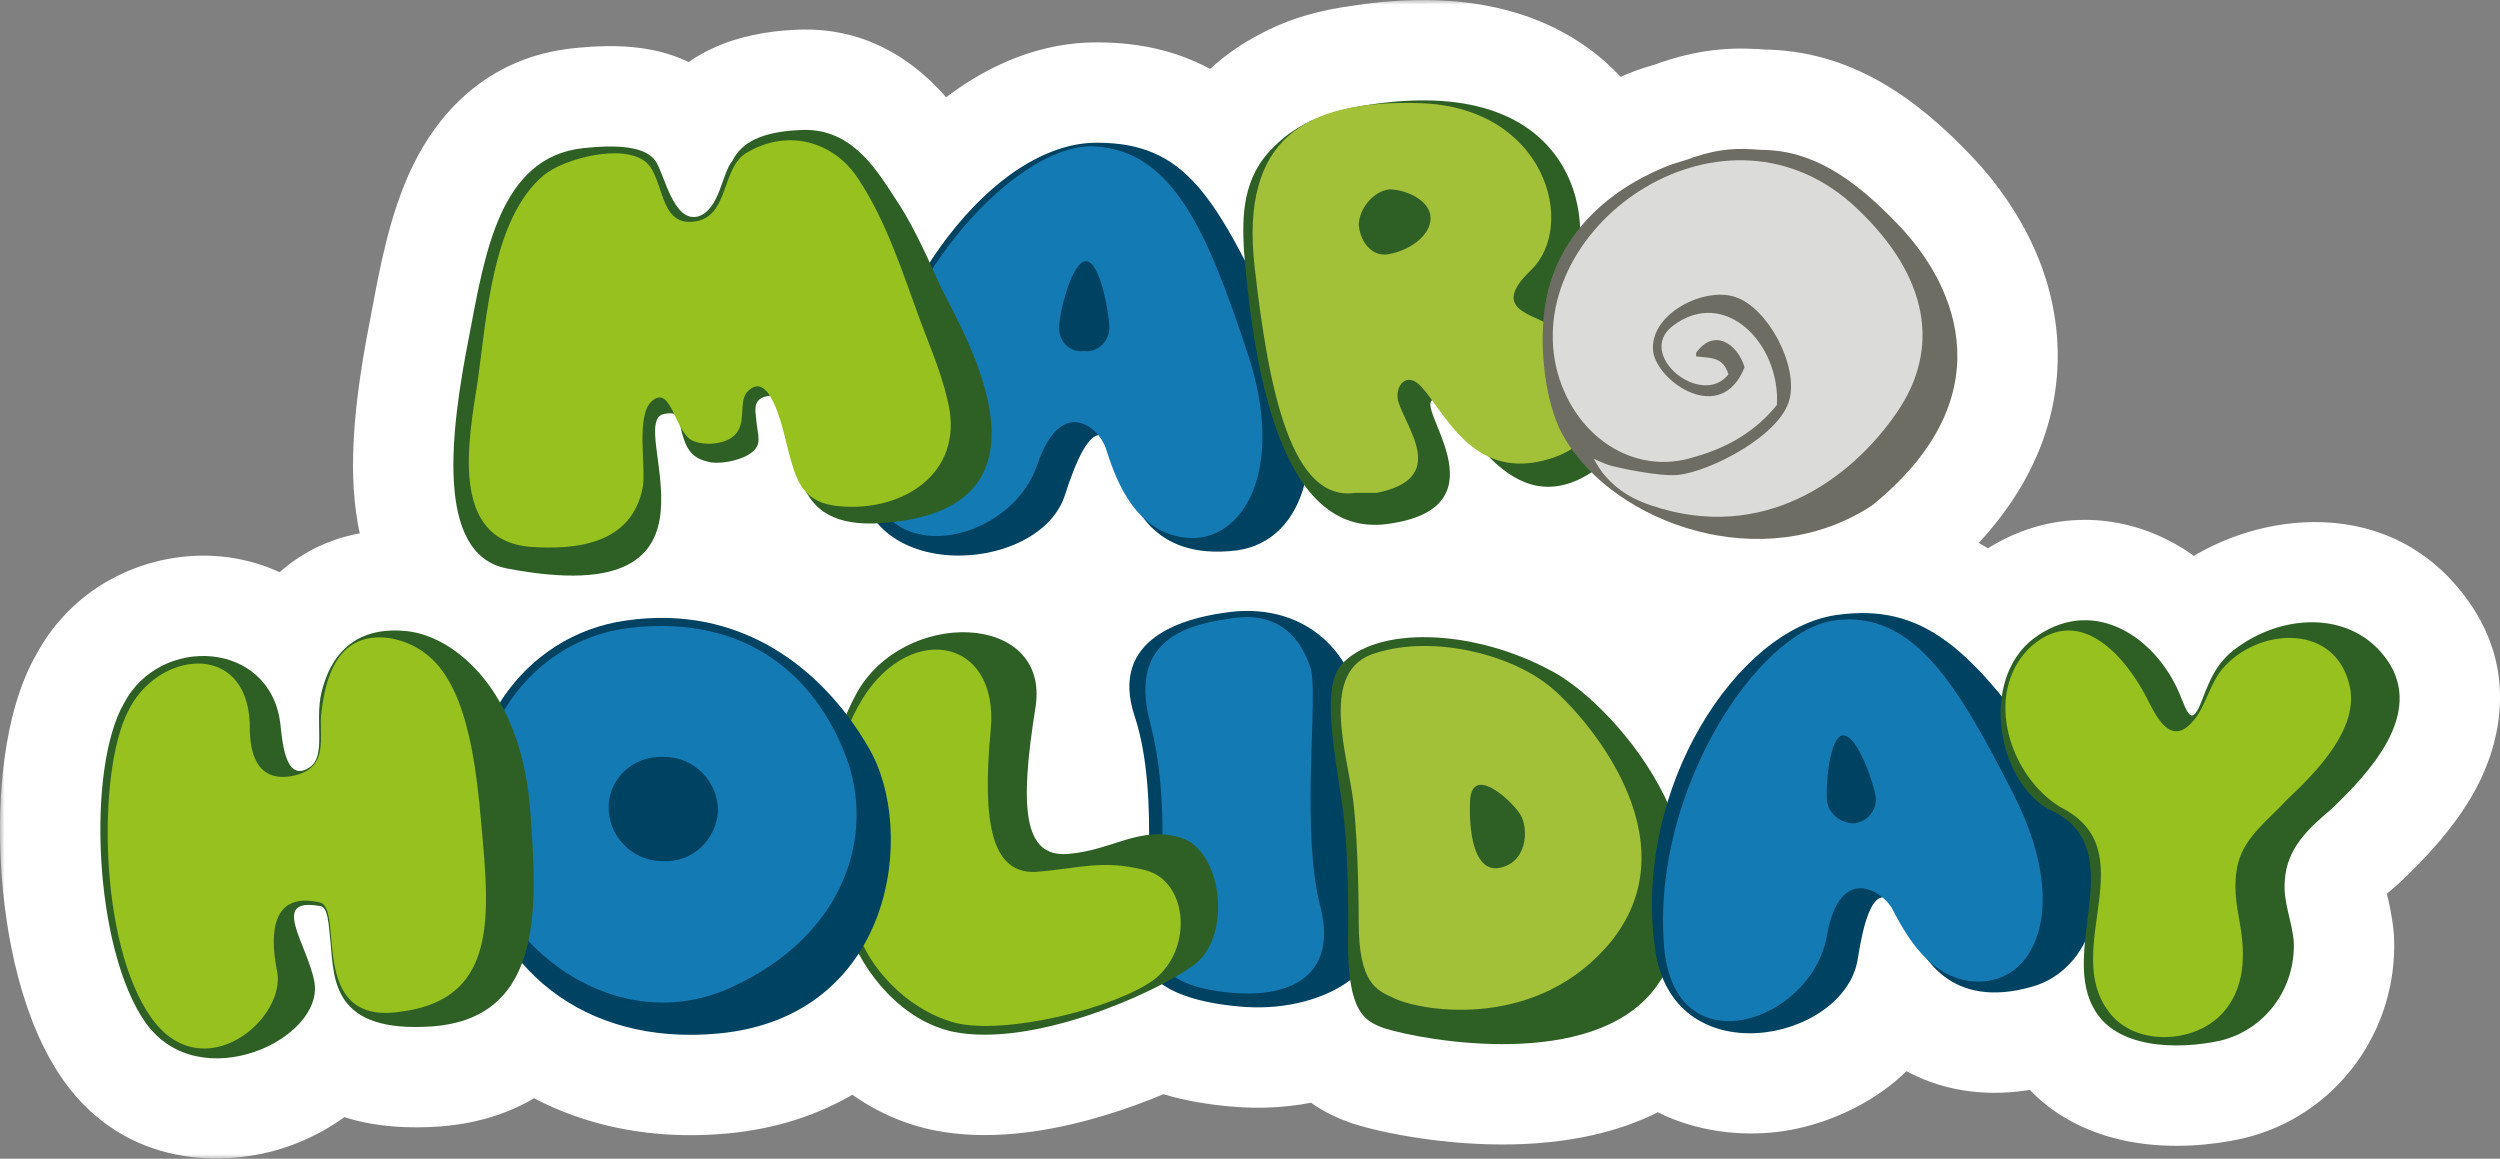 <svg width="274" height="127" viewBox="0 0 274 127" fill="none" xmlns="http://www.w3.org/2000/svg">
<rect x="0" y="0" width="274" height="127" fill="#808080" stroke="none"/>
<mask id="path-1-outside-1_407_8111" maskUnits="userSpaceOnUse" x="0" y="0" width="275" height="127" fill="black">
<rect fill="white" width="275" height="127"/>
<path fill-rule="evenodd" clip-rule="evenodd" d="M157.507 46.661C158.954 50.232 161.295 56.01 152.461 57.37C148.338 58.069 145.258 56.334 142.948 53.152C141.869 57.239 139.17 59.847 135.544 60.325C129.997 61.019 126.962 58.994 125.283 56.727C122.953 54.501 121.869 51.187 121.303 49.457C121.261 49.329 121.222 49.21 121.186 49.1C121.032 48.638 120.749 48.137 120.375 47.687C119.311 47.869 118.105 49.899 116.663 54.419C114.257 61.343 101.274 63.318 96.173 57.354C96.11 57.357 96.047 57.36 95.984 57.363C95.929 57.366 95.874 57.368 95.819 57.371C91.555 57.483 89.532 55.994 88.434 54.036C87.339 52.929 86.908 51.307 86.435 49.525L86.374 49.297C86.327 49.13 86.264 48.872 86.187 48.553L86.187 48.553C85.86 47.203 85.268 44.754 84.383 43.37C84.328 43.375 84.272 43.383 84.215 43.395C83.035 43.592 82.641 44.182 82.838 45.56C82.885 46.122 82.954 46.595 83.013 47.003C83.204 48.308 83.297 48.944 82.248 49.694C81.461 50.284 79.494 50.875 77.921 50.678C75.968 50.287 75.179 49.508 74.59 46.799C74.406 46.461 74.234 46.099 74.066 45.743L74.065 45.742L74.064 45.74C74.005 45.614 73.946 45.49 73.886 45.367C73.628 45.269 73.281 45.284 72.807 45.363C71.463 45.597 71.734 47.64 72.082 50.261C72.906 56.458 74.159 65.889 55.5 62.292C47.633 60.717 49.403 47.135 51.369 37.096C51.451 36.67 51.532 36.243 51.613 35.813C53.3 26.887 55.138 17.169 63.957 16.23C67.694 15.836 70.644 16.033 71.824 17.608C72.096 17.988 72.367 18.684 72.676 19.476C73.486 21.55 74.551 24.28 76.544 23.71C78.041 23.21 78.668 21.444 79.227 19.867L79.227 19.867C79.55 18.958 79.85 18.112 80.281 17.608C81.264 15.639 83.428 14.458 87.558 14.261C93.022 13.871 95.775 18.13 97.931 21.465L97.982 21.545C99.377 23.561 100.65 26.067 101.896 28.772C106.984 20.928 113.787 15.641 120.203 15.641C128.139 15.641 131.72 19.486 136.424 28.522C136.392 28.163 136.362 27.805 136.334 27.449C136.137 23.709 136.137 19.378 139.677 16.032C140.598 15.11 141.735 14.231 143.229 13.476C145.015 12.484 147.172 11.86 149.662 11.541C149.742 11.529 149.823 11.517 149.904 11.505C167.617 8.744 172.898 17.89 173.182 24.926C175.522 22.068 178.785 19.783 182.747 18.197C183.239 18 183.731 17.852 184.222 17.705C184.714 17.557 185.206 17.409 185.697 17.212C188.648 16.228 190.614 16.228 192.975 16.425C198.482 16.425 203.005 19.378 207.922 24.496C214.806 31.582 219.526 43.787 205.169 55.401C194.848 62.174 181.47 58.751 174.427 51.772C174.383 51.8 174.338 51.829 174.292 51.858C169.543 54.866 165.94 52.853 163.201 50.085C160.582 48.894 158.831 46.466 157.398 44.478C157.248 44.27 157.101 44.066 156.957 43.87C156.501 44.181 156.934 45.248 157.507 46.661ZM135.348 67.015C129.644 67.605 121.58 69.968 124.334 78.432C125.6 82.149 125.96 87.025 125.944 91.49C124.652 91.629 123.423 92.02 122.131 92.431C120.595 92.92 118.97 93.437 117.042 93.592C112.125 93.986 111.732 88.474 113.502 77.45C115.076 67.017 98.948 66.624 93.834 76.072C93.436 76.809 93.08 77.549 92.765 78.29C87.428 71.313 79.272 66.484 68.667 68C62.76 68.816 57.855 72.164 54.799 76.98C51.979 72.006 47.93 69.559 44.677 69.183C37.597 68.396 35.827 73.514 35.237 75.876C34.925 77.2 34.953 78.585 34.978 79.85C35.016 81.781 35.049 83.43 33.86 84.143C31.419 85.714 30.987 81.714 30.784 79.826C30.758 79.585 30.735 79.378 30.713 79.222C29.533 70.167 17.536 69.577 13.602 77.057C9.472 84.143 10.258 104.025 15.962 112.096C21.863 120.363 35.63 113.867 34.45 107.568C34.221 106.367 33.711 105.083 33.236 103.89C32.077 100.976 31.133 98.602 35.04 99.301C35.843 99.301 35.99 100.876 36.124 102.312C36.155 102.634 36.184 102.949 36.22 103.238C36.243 103.482 36.264 103.733 36.286 103.988C36.629 108.046 37.068 113.23 47.431 112.489C52.925 112.06 55.796 109.342 57.222 105.549C61.994 111.063 69.458 114.138 78.697 113.275C86.182 112.587 91.146 109.079 94.107 104.515C96.285 108.561 99.98 112.12 104.455 113.08C111.424 114.506 121.454 110.954 127.355 107.872C129.009 109.026 131.714 109.961 135.938 110.321C140.457 110.742 145.033 109.645 147.984 107.421C148.542 111.336 149.988 112.068 151.672 112.681C155.999 114.059 174.486 117.405 181.37 108.35C181.669 107.95 181.947 107.547 182.206 107.142C186.312 117.304 202.161 113.467 203.596 105.204C204.309 100.515 205.233 98.466 206.313 98.344C206.746 98.703 207.1 99.114 207.328 99.495C207.4 99.627 207.479 99.774 207.564 99.934L207.567 99.941L207.568 99.941L207.569 99.944C208.286 101.291 209.484 103.54 211.32 105.25C213.119 107.584 216.457 109.915 222.674 108.157C225.193 107.456 227.264 105.71 228.514 103.21C228.271 105.769 228.275 108.252 229.37 110.32C231.73 115.045 238.81 115.045 243.334 114.061C248.251 112.879 251.594 108.352 251.398 103.234C251.317 102.269 251.106 101.369 250.897 100.482C250.594 99.197 250.298 97.938 250.414 96.541C250.611 92.998 252.971 90.832 255.528 88.667C259.658 84.73 265.755 78.234 261.625 72.329C257.888 67.014 250.611 67.211 245.497 70.754C243.137 72.329 242.351 74.101 241.367 76.66C240.294 79.523 239.872 78.482 239.065 76.494C238.984 76.295 238.9 76.087 238.81 75.872C236.254 69.967 229.763 65.439 223.469 69.573C221.086 71.091 219.79 73.591 219.396 76.323C213.514 69.139 208.658 66.348 201.236 67.409C193.798 68.492 186.08 77.022 182.752 87.942C179.633 81.206 174.02 75.742 170.356 73.705C161.73 68.909 151.236 68.6 147.249 72.597C145.545 69.78 141.721 66.483 135.348 67.015Z"/>
</mask>
<path fill-rule="evenodd" clip-rule="evenodd" d="M157.507 46.661C158.954 50.232 161.295 56.01 152.461 57.37C148.338 58.069 145.258 56.334 142.948 53.152C141.869 57.239 139.17 59.847 135.544 60.325C129.997 61.019 126.962 58.994 125.283 56.727C122.953 54.501 121.869 51.187 121.303 49.457C121.261 49.329 121.222 49.21 121.186 49.1C121.032 48.638 120.749 48.137 120.375 47.687C119.311 47.869 118.105 49.899 116.663 54.419C114.257 61.343 101.274 63.318 96.173 57.354C96.11 57.357 96.047 57.36 95.984 57.363C95.929 57.366 95.874 57.368 95.819 57.371C91.555 57.483 89.532 55.994 88.434 54.036C87.339 52.929 86.908 51.307 86.435 49.525L86.374 49.297C86.327 49.13 86.264 48.872 86.187 48.553L86.187 48.553C85.86 47.203 85.268 44.754 84.383 43.37C84.328 43.375 84.272 43.383 84.215 43.395C83.035 43.592 82.641 44.182 82.838 45.56C82.885 46.122 82.954 46.595 83.013 47.003C83.204 48.308 83.297 48.944 82.248 49.694C81.461 50.284 79.494 50.875 77.921 50.678C75.968 50.287 75.179 49.508 74.59 46.799C74.406 46.461 74.234 46.099 74.066 45.743L74.065 45.742L74.064 45.74C74.005 45.614 73.946 45.49 73.886 45.367C73.628 45.269 73.281 45.284 72.807 45.363C71.463 45.597 71.734 47.64 72.082 50.261C72.906 56.458 74.159 65.889 55.5 62.292C47.633 60.717 49.403 47.135 51.369 37.096C51.451 36.67 51.532 36.243 51.613 35.813C53.3 26.887 55.138 17.169 63.957 16.23C67.694 15.836 70.644 16.033 71.824 17.608C72.096 17.988 72.367 18.684 72.676 19.476C73.486 21.55 74.551 24.28 76.544 23.71C78.041 23.21 78.668 21.444 79.227 19.867L79.227 19.867C79.55 18.958 79.85 18.112 80.281 17.608C81.264 15.639 83.428 14.458 87.558 14.261C93.022 13.871 95.775 18.13 97.931 21.465L97.982 21.545C99.377 23.561 100.65 26.067 101.896 28.772C106.984 20.928 113.787 15.641 120.203 15.641C128.139 15.641 131.72 19.486 136.424 28.522C136.392 28.163 136.362 27.805 136.334 27.449C136.137 23.709 136.137 19.378 139.677 16.032C140.598 15.11 141.735 14.231 143.229 13.476C145.015 12.484 147.172 11.86 149.662 11.541C149.742 11.529 149.823 11.517 149.904 11.505C167.617 8.744 172.898 17.89 173.182 24.926C175.522 22.068 178.785 19.783 182.747 18.197C183.239 18 183.731 17.852 184.222 17.705C184.714 17.557 185.206 17.409 185.697 17.212C188.648 16.228 190.614 16.228 192.975 16.425C198.482 16.425 203.005 19.378 207.922 24.496C214.806 31.582 219.526 43.787 205.169 55.401C194.848 62.174 181.47 58.751 174.427 51.772C174.383 51.8 174.338 51.829 174.292 51.858C169.543 54.866 165.94 52.853 163.201 50.085C160.582 48.894 158.831 46.466 157.398 44.478C157.248 44.27 157.101 44.066 156.957 43.87C156.501 44.181 156.934 45.248 157.507 46.661ZM135.348 67.015C129.644 67.605 121.58 69.968 124.334 78.432C125.6 82.149 125.96 87.025 125.944 91.49C124.652 91.629 123.423 92.02 122.131 92.431C120.595 92.92 118.97 93.437 117.042 93.592C112.125 93.986 111.732 88.474 113.502 77.45C115.076 67.017 98.948 66.624 93.834 76.072C93.436 76.809 93.08 77.549 92.765 78.29C87.428 71.313 79.272 66.484 68.667 68C62.76 68.816 57.855 72.164 54.799 76.98C51.979 72.006 47.93 69.559 44.677 69.183C37.597 68.396 35.827 73.514 35.237 75.876C34.925 77.2 34.953 78.585 34.978 79.85C35.016 81.781 35.049 83.43 33.86 84.143C31.419 85.714 30.987 81.714 30.784 79.826C30.758 79.585 30.735 79.378 30.713 79.222C29.533 70.167 17.536 69.577 13.602 77.057C9.472 84.143 10.258 104.025 15.962 112.096C21.863 120.363 35.63 113.867 34.45 107.568C34.221 106.367 33.711 105.083 33.236 103.89C32.077 100.976 31.133 98.602 35.04 99.301C35.843 99.301 35.99 100.876 36.124 102.312C36.155 102.634 36.184 102.949 36.22 103.238C36.243 103.482 36.264 103.733 36.286 103.988C36.629 108.046 37.068 113.23 47.431 112.489C52.925 112.06 55.796 109.342 57.222 105.549C61.994 111.063 69.458 114.138 78.697 113.275C86.182 112.587 91.146 109.079 94.107 104.515C96.285 108.561 99.98 112.12 104.455 113.08C111.424 114.506 121.454 110.954 127.355 107.872C129.009 109.026 131.714 109.961 135.938 110.321C140.457 110.742 145.033 109.645 147.984 107.421C148.542 111.336 149.988 112.068 151.672 112.681C155.999 114.059 174.486 117.405 181.37 108.35C181.669 107.95 181.947 107.547 182.206 107.142C186.312 117.304 202.161 113.467 203.596 105.204C204.309 100.515 205.233 98.466 206.313 98.344C206.746 98.703 207.1 99.114 207.328 99.495C207.4 99.627 207.479 99.774 207.564 99.934L207.567 99.941L207.568 99.941L207.569 99.944C208.286 101.291 209.484 103.54 211.32 105.25C213.119 107.584 216.457 109.915 222.674 108.157C225.193 107.456 227.264 105.71 228.514 103.21C228.271 105.769 228.275 108.252 229.37 110.32C231.73 115.045 238.81 115.045 243.334 114.061C248.251 112.879 251.594 108.352 251.398 103.234C251.317 102.269 251.106 101.369 250.897 100.482C250.594 99.197 250.298 97.938 250.414 96.541C250.611 92.998 252.971 90.832 255.528 88.667C259.658 84.73 265.755 78.234 261.625 72.329C257.888 67.014 250.611 67.211 245.497 70.754C243.137 72.329 242.351 74.101 241.367 76.66C240.294 79.523 239.872 78.482 239.065 76.494C238.984 76.295 238.9 76.087 238.81 75.872C236.254 69.967 229.763 65.439 223.469 69.573C221.086 71.091 219.79 73.591 219.396 76.323C213.514 69.139 208.658 66.348 201.236 67.409C193.798 68.492 186.08 77.022 182.752 87.942C179.633 81.206 174.02 75.742 170.356 73.705C161.73 68.909 151.236 68.6 147.249 72.597C145.545 69.78 141.721 66.483 135.348 67.015Z" fill="white"/>
<path d="M152.461 57.37L150.787 46.498L150.704 46.511L150.621 46.525L152.461 57.37ZM157.507 46.661L147.312 50.793V50.793L157.507 46.661ZM142.948 53.152L151.848 46.688L138.225 27.929L132.312 50.346L142.948 53.152ZM135.544 60.325L136.91 71.24L136.945 71.235L136.98 71.231L135.544 60.325ZM125.283 56.727L134.122 50.18L133.562 49.424L132.882 48.774L125.283 56.727ZM121.303 49.457L110.848 52.877L110.848 52.877L121.303 49.457ZM121.186 49.1L110.749 52.576L110.75 52.577L121.186 49.1ZM120.375 47.687L128.832 40.653L124.775 35.776L118.522 36.844L120.375 47.687ZM116.663 54.419L127.053 58.03L127.1 57.896L127.143 57.761L116.663 54.419ZM96.173 57.354L104.532 50.204L101.005 46.08L95.586 46.369L96.173 57.354ZM95.984 57.363L96.511 68.351L96.511 68.351L95.984 57.363ZM95.819 57.371L96.108 68.367L96.201 68.365L96.293 68.361L95.819 57.371ZM88.434 54.036L98.029 48.657L97.302 47.359L96.255 46.301L88.434 54.036ZM86.435 49.525L97.066 46.701L97.066 46.699L86.435 49.525ZM86.374 49.297L97.005 46.471L96.979 46.374L96.952 46.278L86.374 49.297ZM86.187 48.553L96.879 45.966L96.869 45.925L96.859 45.885L86.187 48.553ZM86.187 48.553L75.495 51.139L75.505 51.18L75.515 51.22L86.187 48.553ZM84.383 43.37L93.651 37.445L90.029 31.778L83.333 32.42L84.383 43.37ZM84.215 43.395L86.025 54.245L86.2 54.216L86.373 54.181L84.215 43.395ZM82.838 45.56L93.8 44.647L93.773 44.325L93.728 44.006L82.838 45.56ZM83.013 47.003L93.898 45.413L93.898 45.413L83.013 47.003ZM82.248 49.694L75.851 40.745L75.747 40.82L75.644 40.897L82.248 49.694ZM77.921 50.678L75.762 61.464L76.156 61.543L76.555 61.593L77.921 50.678ZM74.59 46.799L85.339 44.463L85.006 42.929L84.257 41.55L74.59 46.799ZM74.066 45.743L64.111 50.422L64.119 50.44L64.128 50.458L74.066 45.743ZM74.065 45.742L84.021 41.063L84.008 41.037L83.996 41.011L74.065 45.742ZM74.064 45.74L64.126 50.455L64.13 50.463L64.134 50.471L74.064 45.74ZM73.886 45.367L83.792 40.584L81.894 36.655L77.819 35.095L73.886 45.367ZM72.807 45.363L70.997 34.513L70.959 34.519L70.921 34.526L72.807 45.363ZM72.082 50.261L61.178 51.71V51.71L72.082 50.261ZM55.5 62.292L53.34 73.078L53.379 73.086L53.418 73.093L55.5 62.292ZM51.369 37.096L62.164 39.21L62.169 39.187L62.173 39.163L51.369 37.096ZM51.613 35.813L40.804 33.769L40.804 33.769L51.613 35.813ZM63.957 16.23L62.804 5.29L62.792 5.292L63.957 16.23ZM71.824 17.608L80.778 11.218L80.703 11.114L80.627 11.011L71.824 17.608ZM72.676 19.476L62.429 23.475V23.475L72.676 19.476ZM76.544 23.71L79.569 34.286L79.799 34.22L80.025 34.145L76.544 23.71ZM79.227 19.867L89.595 23.543L89.606 23.512L89.617 23.48L79.227 19.867ZM79.227 19.867L68.86 16.19L68.849 16.221L68.838 16.253L79.227 19.867ZM80.281 17.608L88.636 24.763L89.516 23.735L90.121 22.524L80.281 17.608ZM87.558 14.261L88.082 25.249L88.212 25.243L88.343 25.233L87.558 14.261ZM97.931 21.465L107.169 15.494L107.169 15.494L97.931 21.465ZM97.982 21.545L88.744 27.516L88.838 27.661L88.936 27.802L97.982 21.545ZM101.896 28.772L91.906 33.376L100.262 51.506L111.125 34.758L101.896 28.772ZM136.424 28.522L126.667 33.602L147.382 27.56L136.424 28.522ZM136.334 27.449L125.349 28.027L125.357 28.182L125.369 28.337L136.334 27.449ZM139.677 16.032L147.233 24.026L147.348 23.918L147.459 23.807L139.677 16.032ZM143.229 13.476L148.189 23.295L148.385 23.196L148.576 23.09L143.229 13.476ZM149.662 11.541L151.056 22.453L151.207 22.433L151.358 22.41L149.662 11.541ZM149.904 11.505L151.518 22.386L151.558 22.38L151.598 22.373L149.904 11.505ZM173.182 24.926L162.191 25.371L163.362 54.295L181.695 31.893L173.182 24.926ZM182.747 18.197L178.659 7.985L178.659 7.985L182.747 18.197ZM184.222 17.705L181.059 7.169L181.059 7.169L184.222 17.705ZM185.697 17.212L182.216 6.778L181.909 6.88L181.609 7L185.697 17.212ZM192.975 16.425L192.06 27.387L192.517 27.425H192.975V16.425ZM207.922 24.496L199.99 32.117L200.011 32.139L200.032 32.16L207.922 24.496ZM205.169 55.401L211.204 64.597L211.661 64.297L212.087 63.953L205.169 55.401ZM174.427 51.772L182.17 43.958L175.883 37.729L168.453 42.535L174.427 51.772ZM174.292 51.858L180.177 61.152L180.202 61.136L180.226 61.121L174.292 51.858ZM163.201 50.085L171.02 42.347L169.595 40.908L167.752 40.07L163.201 50.085ZM157.398 44.478L166.321 38.046L166.321 38.045L157.398 44.478ZM156.957 43.87L165.836 37.377L159.551 28.781L150.755 34.785L156.957 43.87ZM124.334 78.432L113.873 81.835L113.897 81.907L113.921 81.979L124.334 78.432ZM135.348 67.015L134.434 56.053L134.324 56.062L134.215 56.073L135.348 67.015ZM125.944 91.49L127.117 102.428L136.908 101.378L136.944 91.531L125.944 91.49ZM122.131 92.431L125.468 102.913L125.468 102.913L122.131 92.431ZM117.042 93.592L116.165 82.627H116.164L117.042 93.592ZM113.502 77.45L124.363 79.194L124.371 79.143L124.379 79.091L113.502 77.45ZM93.834 76.072L103.508 81.308L93.834 76.072ZM92.765 78.29L84.027 84.973L95.491 99.961L102.885 82.6L92.765 78.29ZM68.667 68L70.171 78.897L70.197 78.893L70.224 78.889L68.667 68ZM54.799 76.98L45.229 82.404L54.267 98.348L64.087 82.874L54.799 76.98ZM44.677 69.183L45.939 58.256L45.916 58.253L45.893 58.251L44.677 69.183ZM35.237 75.876L24.565 73.21L24.546 73.284L24.529 73.359L35.237 75.876ZM34.978 79.85L45.976 79.632V79.632L34.978 79.85ZM33.86 84.143L28.197 74.713L28.051 74.801L27.908 74.893L33.86 84.143ZM30.784 79.826L19.847 81.006L19.847 81.006L30.784 79.826ZM30.713 79.222L19.805 80.644L19.814 80.71L19.823 80.776L30.713 79.222ZM13.602 77.057L23.106 82.596L23.226 82.389L23.338 82.177L13.602 77.057ZM15.962 112.096L6.979 118.444L6.994 118.465L7.009 118.486L15.962 112.096ZM34.45 107.568L45.262 105.543L45.259 105.527L45.256 105.512L34.45 107.568ZM33.236 103.89L43.457 99.825L43.457 99.825L33.236 103.89ZM35.04 99.301L33.105 110.129L34.065 110.301H35.04V99.301ZM36.124 102.312L47.077 101.288L47.077 101.288L36.124 102.312ZM36.22 103.238L47.171 102.196L47.155 102.035L47.135 101.874L36.22 103.238ZM36.286 103.988L47.247 103.06L47.247 103.06L36.286 103.988ZM47.431 112.489L48.215 123.461L48.252 123.459L48.288 123.456L47.431 112.489ZM57.222 105.549L65.54 98.351L53.434 84.361L46.925 101.679L57.222 105.549ZM78.697 113.275L77.69 102.321L77.682 102.322L77.674 102.323L78.697 113.275ZM94.107 104.515L103.793 99.301L94.989 82.944L84.879 98.528L94.107 104.515ZM104.455 113.08L102.148 123.835L102.199 123.846L102.249 123.856L104.455 113.08ZM127.355 107.872L133.648 98.85L128.176 95.034L122.263 98.122L127.355 107.872ZM135.938 110.321L136.958 99.369L136.915 99.365L136.872 99.361L135.938 110.321ZM147.984 107.421L158.874 105.868L156.244 87.42L141.363 98.636L147.984 107.421ZM151.672 112.681L147.91 123.017L148.12 123.094L148.334 123.162L151.672 112.681ZM181.37 108.35L190.127 115.007L190.158 114.967L190.188 114.926L181.37 108.35ZM182.206 107.142L192.405 103.021L184.42 83.262L172.939 101.216L182.206 107.142ZM203.596 105.204L214.434 107.087L214.454 106.972L214.471 106.857L203.596 105.204ZM206.313 98.344L213.338 89.879L209.735 86.889L205.083 87.413L206.313 98.344ZM207.328 99.495L216.987 94.231L216.879 94.033L216.763 93.84L207.328 99.495ZM207.564 99.934L197.855 105.105L197.858 105.111L207.564 99.934ZM207.567 99.941L197.861 105.117L197.886 105.163L197.911 105.208L207.567 99.941ZM207.568 99.941L217.257 94.735L217.241 94.704L217.224 94.674L207.568 99.941ZM207.569 99.944L217.278 94.773L217.269 94.755L217.259 94.738L207.569 99.944ZM211.32 105.25L220.032 98.534L219.479 97.818L218.818 97.201L211.32 105.25ZM222.674 108.157L219.728 97.558L219.704 97.565L219.68 97.572L222.674 108.157ZM228.514 103.21L239.465 104.251L218.677 98.288L228.514 103.21ZM229.37 110.32L239.21 105.404L239.153 105.29L239.093 105.177L229.37 110.32ZM243.334 114.061L245.673 124.809L245.788 124.784L245.903 124.756L243.334 114.061ZM251.398 103.234L262.39 102.812L262.38 102.566L262.36 102.321L251.398 103.234ZM250.897 100.482L240.189 103.002L240.189 103.002L250.897 100.482ZM250.414 96.541L261.376 97.454L261.389 97.302L261.397 97.151L250.414 96.541ZM255.528 88.667L262.637 97.061L262.884 96.853L263.118 96.629L255.528 88.667ZM261.625 72.329L270.639 66.025L270.631 66.013L270.623 66.002L261.625 72.329ZM245.497 70.754L251.603 79.904L251.683 79.851L251.762 79.796L245.497 70.754ZM241.367 76.66L231.099 72.714L231.083 72.757L231.066 72.8L241.367 76.66ZM239.065 76.494L228.873 80.631L228.873 80.631L239.065 76.494ZM238.81 75.872L248.965 71.644L248.936 71.573L248.905 71.502L238.81 75.872ZM223.469 69.573L229.379 78.851L229.444 78.81L229.508 78.767L223.469 69.573ZM219.396 76.323L210.886 83.292L226.72 102.628L230.284 77.892L219.396 76.323ZM201.236 67.409L199.679 56.52L199.665 56.522L199.652 56.524L201.236 67.409ZM182.752 87.942L172.77 92.564L184.876 118.706L193.274 91.148L182.752 87.942ZM170.356 73.705L165.011 83.319L170.356 73.705ZM147.249 72.597L137.837 78.29L145.112 90.316L155.038 80.365L147.249 72.597ZM154.135 68.242C157.437 67.733 160.981 66.636 163.991 64.262C167.286 61.664 169.11 58.187 169.694 54.625C170.22 51.422 169.678 48.603 169.197 46.807C168.709 44.981 168.027 43.334 167.701 42.53L147.312 50.793C147.71 51.774 147.863 52.189 147.945 52.493C148.034 52.826 147.797 52.207 147.984 51.064C148.089 50.424 148.324 49.644 148.783 48.846C149.248 48.037 149.821 47.419 150.368 46.988C151.378 46.192 151.903 46.326 150.787 46.498L154.135 68.242ZM134.047 59.615C135.99 62.29 138.674 64.936 142.323 66.661C146.089 68.441 150.193 68.912 154.301 68.215L150.621 46.525C150.562 46.535 150.683 46.508 150.937 46.54C151.198 46.573 151.475 46.653 151.726 46.772C152.227 47.008 152.217 47.195 151.848 46.688L134.047 59.615ZM136.98 71.231C145.831 70.065 151.587 63.526 153.584 55.958L132.312 50.346C132.201 50.767 132.153 50.573 132.55 50.189C132.745 50.001 133.001 49.814 133.306 49.667C133.612 49.52 133.893 49.447 134.108 49.419L136.98 71.231ZM116.444 63.274C118.267 65.736 120.937 68.185 124.679 69.768C128.409 71.345 132.551 71.785 136.91 71.24L134.179 49.41C133.568 49.486 133.231 49.462 133.115 49.449C133.008 49.436 133.073 49.431 133.247 49.505C133.422 49.579 133.612 49.692 133.788 49.836C133.956 49.974 134.064 50.101 134.122 50.18L116.444 63.274ZM110.848 52.877C111.309 54.285 113.071 60.273 117.684 64.68L132.882 48.774C133.018 48.903 132.857 48.792 132.554 48.159C132.264 47.551 132.043 46.907 131.758 46.037L110.848 52.877ZM110.75 52.577C110.775 52.653 110.804 52.742 110.848 52.877L131.758 46.037C131.718 45.916 131.67 45.767 131.622 45.624L110.75 52.577ZM111.918 54.721C111.698 54.457 111.496 54.167 111.311 53.845C111.131 53.529 110.927 53.109 110.749 52.576L131.622 45.625C130.984 43.707 129.97 42.021 128.832 40.653L111.918 54.721ZM127.143 57.761C127.444 56.816 127.702 56.103 127.911 55.581C128.014 55.324 128.098 55.132 128.161 54.997C128.225 54.861 128.256 54.804 128.253 54.811C128.251 54.814 128.191 54.921 128.066 55.097C127.944 55.267 127.709 55.575 127.344 55.941C126.697 56.591 125.008 58.055 122.228 58.53L118.522 36.844C115.21 37.41 112.971 39.196 111.754 40.419C110.508 41.67 109.647 43.012 109.069 44.041C107.912 46.102 106.984 48.567 106.183 51.078L127.143 57.761ZM87.814 64.504C93.711 71.398 102.693 72.531 109.025 71.603C115.165 70.702 123.926 67.029 127.053 58.03L106.273 50.809C106.651 49.72 107.263 49.353 107.158 49.421C107.122 49.445 106.987 49.525 106.737 49.615C106.489 49.704 106.182 49.784 105.832 49.836C105.085 49.945 104.464 49.878 104.12 49.783C103.781 49.689 104.09 49.687 104.532 50.204L87.814 64.504ZM96.511 68.351C96.594 68.347 96.677 68.343 96.76 68.338L95.586 46.369C95.544 46.372 95.501 46.374 95.458 46.376L96.511 68.351ZM96.293 68.361C96.365 68.358 96.438 68.354 96.511 68.351L95.458 46.376C95.421 46.378 95.383 46.379 95.345 46.381L96.293 68.361ZM78.839 59.414C80.278 61.982 82.533 64.531 85.92 66.268C89.17 67.934 92.692 68.457 96.108 68.367L95.529 46.375C94.682 46.397 95.06 46.231 95.958 46.692C96.409 46.923 96.857 47.246 97.254 47.645C97.64 48.033 97.887 48.402 98.029 48.657L78.839 59.414ZM75.804 52.349C76.068 53.344 77.06 58.178 80.613 61.771L96.255 46.301C97.105 47.16 97.41 47.936 97.428 47.981C97.439 48.011 97.412 47.945 97.342 47.709C97.269 47.461 97.192 47.175 97.066 46.701L75.804 52.349ZM75.744 52.124L75.804 52.352L97.066 46.699L97.005 46.471L75.744 52.124ZM75.496 51.14C75.546 51.348 75.672 51.879 75.797 52.317L96.952 46.278C96.961 46.31 96.968 46.335 96.972 46.349C96.976 46.364 96.978 46.372 96.978 46.373C96.978 46.374 96.974 46.359 96.965 46.322C96.945 46.241 96.92 46.136 96.879 45.966L75.496 51.14ZM75.515 51.22L75.515 51.221L96.859 45.885L96.859 45.885L75.515 51.22ZM75.114 49.294C74.877 48.922 74.799 48.709 74.835 48.796C74.858 48.852 74.916 49.004 75 49.27C75.174 49.826 75.326 50.439 75.495 51.139L96.878 45.966C96.721 45.317 96.413 44.03 95.989 42.679C95.618 41.496 94.902 39.402 93.651 37.445L75.114 49.294ZM86.373 54.181C86.087 54.238 85.772 54.287 85.432 54.319L83.333 32.42C82.885 32.463 82.458 32.528 82.056 32.609L86.373 54.181ZM93.728 44.006C93.737 44.071 94.235 46.913 92.265 49.979C90.039 53.446 86.734 54.126 86.025 54.245L82.405 32.545C80.515 32.86 76.424 33.934 73.755 38.09C71.343 41.845 71.742 45.671 71.948 47.114L93.728 44.006ZM93.898 45.413C93.838 45.004 93.816 44.834 93.8 44.647L71.876 46.473C71.954 47.411 72.07 48.187 72.129 48.593L93.898 45.413ZM88.645 58.642C90.647 57.211 93.075 54.704 93.877 50.737C94.198 49.153 94.149 47.814 94.091 47.045C94.037 46.327 93.929 45.629 93.898 45.413L72.129 48.593C72.193 49.029 72.168 48.9 72.153 48.692C72.133 48.433 72.078 47.544 72.314 46.376C72.579 45.064 73.133 43.773 73.963 42.641C74.718 41.609 75.485 41.007 75.851 40.745L88.645 58.642ZM76.555 61.593C79.071 61.908 81.375 61.571 83.049 61.152C84.551 60.776 86.816 60.019 88.852 58.491L75.644 40.897C76.396 40.332 76.99 40.072 77.172 39.995C77.422 39.889 77.599 39.838 77.709 39.81C77.824 39.782 77.976 39.751 78.183 39.733C78.376 39.716 78.757 39.697 79.287 39.763L76.555 61.593ZM63.841 49.135C64.227 50.914 65.047 54.117 67.505 56.896C70.315 60.073 73.747 61.061 75.762 61.464L80.08 39.892C80.142 39.904 82.203 40.307 83.983 42.32C85.411 43.934 85.541 45.393 85.339 44.463L63.841 49.135ZM64.128 50.458C64.271 50.761 64.571 51.4 64.923 52.048L84.257 41.55C84.261 41.558 84.244 41.527 84.197 41.431C84.148 41.331 84.094 41.217 84.004 41.028L64.128 50.458ZM64.11 50.421L64.111 50.422L84.021 41.064L84.021 41.063L64.11 50.421ZM64.134 50.471L64.135 50.473L83.996 41.011L83.995 41.009L64.134 50.471ZM63.981 50.151C64.021 50.233 64.064 50.324 64.126 50.455L84.002 41.025C83.946 40.905 83.87 40.746 83.792 40.584L63.981 50.151ZM74.617 56.213C74.609 56.215 74.169 56.293 73.514 56.298C72.852 56.303 71.525 56.242 69.954 55.64L77.819 35.095C74.506 33.826 71.464 34.435 70.997 34.513L74.617 56.213ZM82.987 48.812C82.893 48.105 82.841 47.703 82.811 47.385C82.777 47.034 82.815 47.202 82.787 47.634C82.768 47.921 82.665 49.582 81.526 51.491C80.895 52.55 79.954 53.666 78.632 54.581C77.307 55.497 75.924 55.986 74.694 56.2L70.921 34.526C67.391 35.14 64.411 37.237 62.629 40.226C61.175 42.666 60.909 45.045 60.833 46.2C60.689 48.411 61.064 50.848 61.178 51.71L82.987 48.812ZM53.418 73.093C63.22 74.983 73.991 74.823 80.048 66.343C82.766 62.539 83.36 58.437 83.456 55.638C83.551 52.869 83.172 50.208 82.987 48.812L61.178 51.71C61.285 52.516 61.364 53.119 61.417 53.7C61.468 54.267 61.477 54.642 61.469 54.884C61.449 55.484 61.345 54.677 62.146 53.556C62.571 52.961 63.089 52.512 63.572 52.227C64.021 51.962 64.244 51.953 64.019 51.995C63.78 52.041 63.173 52.119 62.07 52.072C60.973 52.025 59.502 51.861 57.582 51.491L53.418 73.093ZM40.575 34.981C39.586 40.028 38.379 47.154 38.767 53.536C38.961 56.718 39.595 60.725 41.623 64.409C43.891 68.526 47.8 71.969 53.34 73.078L57.659 51.506C59.265 51.828 60.446 52.983 60.894 53.796C61.104 54.176 60.828 53.866 60.726 52.2C60.525 48.887 61.186 44.203 62.164 39.21L40.575 34.981ZM40.804 33.769C40.723 34.201 40.644 34.617 40.565 35.029L62.173 39.163C62.257 38.724 62.34 38.284 62.421 37.856L40.804 33.769ZM62.792 5.292C53.44 6.287 48.053 12.358 45.209 18.234C42.674 23.473 41.573 29.704 40.804 33.769L62.421 37.856C62.854 35.566 63.228 33.609 63.682 31.797C64.137 29.986 64.582 28.706 65.012 27.819C65.434 26.945 65.67 26.813 65.529 26.928C65.271 27.141 65.005 27.18 65.121 27.168L62.792 5.292ZM80.627 11.011C77.461 6.787 72.916 5.657 70.434 5.295C67.737 4.903 65.001 5.059 62.804 5.29L65.109 27.169C65.813 27.095 66.356 27.062 66.761 27.056C67.181 27.05 67.325 27.075 67.264 27.066C67.226 27.06 66.716 26.988 65.971 26.641C65.177 26.27 64.019 25.535 63.021 24.204L80.627 11.011ZM82.923 15.476C82.791 15.139 82.56 14.54 82.311 13.972C82.109 13.511 81.604 12.376 80.778 11.218L62.87 23.998C62.7 23.759 62.57 23.553 62.481 23.403C62.39 23.251 62.322 23.127 62.278 23.041C62.194 22.88 62.153 22.785 62.161 22.803C62.166 22.816 62.19 22.87 62.24 22.996C62.292 23.124 62.348 23.267 62.429 23.475L82.923 15.476ZM73.52 13.134C75.819 12.476 78.305 12.77 80.365 13.861C82.074 14.768 82.924 15.918 83.142 16.226C83.403 16.595 83.464 16.779 83.356 16.54C83.255 16.32 83.143 16.039 82.923 15.476L62.429 23.475C62.697 24.162 63.637 26.751 65.19 28.943C66.025 30.121 67.566 31.977 70.061 33.3C72.907 34.808 76.272 35.229 79.569 34.286L73.52 13.134ZM68.86 16.19C68.706 16.624 68.644 16.793 68.594 16.917C68.547 17.03 68.6 16.881 68.763 16.603C69.06 16.099 70.317 14.191 73.063 13.275L80.025 34.145C84.268 32.729 86.587 29.688 87.712 27.782C88.763 26 89.393 24.111 89.595 23.543L68.86 16.19ZM68.838 16.253L68.838 16.253L89.617 23.48L89.617 23.48L68.838 16.253ZM71.926 10.453C70.66 11.931 69.96 13.433 69.63 14.188C69.276 15 68.989 15.825 68.86 16.19L89.595 23.543C89.681 23.3 89.73 23.162 89.774 23.045C89.815 22.934 89.82 22.928 89.796 22.982C89.774 23.032 89.689 23.226 89.532 23.499C89.379 23.767 89.093 24.23 88.636 24.763L71.926 10.453ZM87.034 3.274C81.382 3.543 74.08 5.407 70.441 12.692L90.121 22.524C89.83 23.108 89.415 23.693 88.882 24.206C88.358 24.711 87.853 25.018 87.496 25.189C86.878 25.485 86.85 25.308 88.082 25.249L87.034 3.274ZM107.169 15.494C105.675 13.183 99.599 2.372 86.774 3.289L88.343 25.233C88.164 25.246 87.776 25.224 87.327 25.056C86.916 24.902 86.721 24.727 86.749 24.751C86.802 24.798 87.004 24.991 87.369 25.478C87.749 25.985 88.125 26.558 88.693 27.437L107.169 15.494ZM107.22 15.573L107.169 15.494L88.693 27.437L88.744 27.516L107.22 15.573ZM111.887 24.168C110.581 21.334 108.987 18.117 107.029 15.287L88.936 27.802C89.767 29.005 90.719 30.799 91.906 33.376L111.887 24.168ZM120.203 4.641C108.091 4.641 98.407 13.938 92.668 22.786L111.125 34.758C115.561 27.918 119.483 26.641 120.203 26.641V4.641ZM146.181 23.442C143.759 18.791 140.868 13.875 136.624 10.29C131.788 6.205 126.233 4.641 120.203 4.641V26.641C121.304 26.641 121.812 26.774 121.987 26.832C122.107 26.871 122.214 26.916 122.427 27.096C123.133 27.692 124.385 29.217 126.667 33.602L146.181 23.442ZM125.369 28.337C125.4 28.717 125.432 29.099 125.466 29.484L147.382 27.56C147.353 27.226 147.325 26.893 147.298 26.561L125.369 28.337ZM132.121 8.038C124.606 15.141 125.154 24.326 125.349 28.027L147.318 26.872C147.274 26.021 147.256 25.401 147.271 24.867C147.285 24.346 147.329 24.041 147.364 23.878C147.395 23.732 147.408 23.748 147.356 23.847C147.296 23.96 147.232 24.027 147.233 24.026L132.121 8.038ZM138.27 3.658C135.663 4.975 133.586 6.565 131.895 8.257L147.459 23.807C147.55 23.715 147.639 23.638 147.738 23.566C147.836 23.494 147.979 23.401 148.189 23.295L138.27 3.658ZM148.267 0.63C144.832 1.069 141.228 2.003 137.882 3.863L148.576 23.09C148.801 22.964 149.512 22.65 151.056 22.453L148.267 0.63ZM148.291 0.624C148.182 0.64 148.074 0.656 147.966 0.673L151.358 22.41C151.41 22.402 151.464 22.394 151.518 22.386L148.291 0.624ZM184.173 24.481C183.934 18.577 181.566 11.179 174.899 5.911C168.163 0.588 158.975 -1.042 148.21 0.636L151.598 22.373C158.547 21.29 160.855 22.853 161.259 23.172C161.731 23.545 162.146 24.239 162.191 25.371L184.173 24.481ZM178.659 7.985C173.269 10.143 168.373 13.434 164.67 17.96L181.695 31.893C182.67 30.702 184.302 29.423 186.836 28.409L178.659 7.985ZM181.059 7.169C180.635 7.297 179.678 7.577 178.659 7.985L186.836 28.409C186.791 28.427 186.796 28.423 186.887 28.393C186.994 28.358 187.12 28.32 187.386 28.24L181.059 7.169ZM181.609 7C181.654 6.983 181.649 6.987 181.557 7.017C181.45 7.051 181.324 7.09 181.059 7.169L187.386 28.24C187.81 28.113 188.767 27.833 189.786 27.425L181.609 7ZM193.889 5.463C190.6 5.189 187.029 5.172 182.216 6.778L189.179 27.647C189.916 27.401 190.29 27.353 190.491 27.336C190.743 27.315 191.116 27.308 192.06 27.387L193.889 5.463ZM215.855 16.875C210.266 11.058 203.028 5.425 192.975 5.425V27.425C193.935 27.425 195.744 27.697 199.99 32.117L215.855 16.875ZM212.087 63.953C221.342 56.466 225.939 47.381 225.499 37.749C225.089 28.756 220.369 21.523 215.812 16.831L200.032 32.16C202.359 34.556 203.441 36.967 203.522 38.752C203.575 39.897 203.353 42.721 198.251 46.849L212.087 63.953ZM166.685 59.585C176.606 69.416 195.651 74.805 211.204 64.597L199.133 46.205C194.045 49.544 186.335 48.085 182.17 43.958L166.685 59.585ZM180.226 61.121C180.284 61.084 180.342 61.046 180.402 61.008L168.453 42.535C168.423 42.555 168.392 42.575 168.359 42.596L180.226 61.121ZM155.382 57.822C157.356 59.817 160.63 62.599 165.248 63.789C170.387 65.113 175.57 64.069 180.177 61.152L168.408 42.565C168.227 42.679 168.424 42.517 168.97 42.417C169.548 42.312 170.176 42.34 170.737 42.485C171.25 42.617 171.517 42.796 171.519 42.797C171.523 42.8 171.479 42.771 171.388 42.694C171.297 42.616 171.175 42.504 171.02 42.347L155.382 57.822ZM148.475 50.911C149.598 52.468 152.935 57.502 158.649 60.099L167.752 40.07C168.165 40.258 168.204 40.402 167.869 40.046C167.711 39.878 167.509 39.641 167.243 39.297C166.967 38.94 166.694 38.562 166.321 38.046L148.475 50.911ZM148.078 50.363C148.196 50.524 148.321 50.697 148.475 50.911L166.321 38.045C166.175 37.843 166.006 37.609 165.836 37.377L148.078 50.363ZM167.701 42.53C167.299 41.538 167.401 41.726 167.507 42.14C167.555 42.33 167.874 43.536 167.728 45.202C167.558 47.131 166.619 50.593 163.159 52.955L150.755 34.785C147.068 37.302 146.011 41.014 145.812 43.275C145.637 45.272 146.015 46.892 146.186 47.565C146.537 48.943 147.141 50.371 147.312 50.793L167.701 42.53ZM134.794 75.029C134.646 74.574 134.97 75.266 134.561 76.534C134.149 77.813 133.373 78.499 133.11 78.688C132.94 78.811 133.111 78.649 133.881 78.427C134.6 78.22 135.499 78.058 136.481 77.956L134.215 56.073C130.907 56.416 125.043 57.377 120.229 60.853C117.582 62.766 114.949 65.665 113.621 69.787C112.297 73.897 112.645 78.058 113.873 81.835L134.794 75.029ZM136.944 91.531C136.962 86.755 136.619 80.383 134.746 74.885L113.921 81.979C114.581 83.914 114.959 87.295 114.944 91.45L136.944 91.531ZM125.468 102.913C126.162 102.692 126.528 102.578 126.847 102.494C127.129 102.419 127.188 102.42 127.117 102.428L124.771 80.553C122.187 80.83 119.898 81.598 118.795 81.949L125.468 102.913ZM117.92 104.557C121.265 104.289 124.007 103.378 125.468 102.913L118.795 81.949C117.183 82.462 116.675 82.586 116.165 82.627L117.92 104.557ZM102.641 75.706C101.777 81.09 101.071 86.974 101.942 91.769C102.404 94.31 103.555 98.021 106.788 100.945C110.327 104.145 114.568 104.825 117.92 104.557L116.164 82.627C117.058 82.555 119.406 82.694 121.544 84.627C122.466 85.461 122.989 86.325 123.264 86.915C123.399 87.205 123.479 87.438 123.524 87.587C123.569 87.737 123.586 87.825 123.588 87.836C123.589 87.844 123.556 87.656 123.544 87.209C123.532 86.771 123.542 86.177 123.594 85.399C123.697 83.82 123.947 81.784 124.363 79.194L102.641 75.706ZM103.508 81.308C103.597 81.144 103.809 80.877 104.296 80.627C104.833 80.353 105.369 80.279 105.632 80.292C105.99 80.31 105.147 80.385 104.074 79.324C103.497 78.752 103.037 78.008 102.792 77.2C102.555 76.418 102.613 75.892 102.625 75.81L124.379 79.091C125.231 73.444 123.714 67.808 119.55 63.686C115.736 59.913 110.836 58.523 106.72 58.319C98.727 57.924 89.05 61.802 84.16 70.837L103.508 81.308ZM102.885 82.6C103.068 82.171 103.275 81.74 103.508 81.308L84.16 70.837C83.597 71.878 83.093 72.927 82.644 73.98L102.885 82.6ZM70.224 78.889C76.078 78.052 80.566 80.447 84.027 84.973L101.502 71.607C94.29 62.178 82.466 54.915 67.11 57.111L70.224 78.889ZM64.087 82.874C65.496 80.653 67.624 79.248 70.171 78.897L67.162 57.103C57.896 58.383 50.215 63.675 45.511 71.086L64.087 82.874ZM43.415 80.111C42.918 80.053 42.991 79.935 43.456 80.272C43.875 80.575 44.553 81.212 45.229 82.404L64.369 71.556C60.162 64.134 53.322 59.108 45.939 58.256L43.415 80.111ZM45.909 78.542C45.972 78.287 46.007 78.213 45.998 78.234C45.989 78.254 45.859 78.545 45.501 78.921C45.096 79.348 44.533 79.739 43.902 79.957C43.299 80.166 43.06 80.071 43.462 80.116L45.893 58.251C39.206 57.507 33.5 59.609 29.545 63.776C26.133 67.37 24.983 71.534 24.565 73.21L45.909 78.542ZM45.976 79.632C45.969 79.303 45.965 79.067 45.964 78.841C45.963 78.624 45.966 78.472 45.971 78.36C45.981 78.121 45.996 78.174 45.945 78.393L24.529 73.359C23.848 76.253 23.959 79.033 23.98 80.067L45.976 79.632ZM39.523 93.574C43.885 90.954 45.264 86.819 45.7 84.43C46.076 82.37 45.988 80.25 45.976 79.632L23.98 80.067C23.991 80.603 23.993 80.822 23.989 80.98C23.986 81.134 23.98 80.904 24.058 80.477C24.136 80.047 24.356 79.093 24.999 77.971C25.701 76.747 26.77 75.57 28.197 74.713L39.523 93.574ZM19.847 81.006C19.9 81.495 20.155 84.73 21.347 87.556C21.899 88.865 23.567 92.391 27.662 94.335C32.687 96.72 37.311 95.003 39.812 93.394L27.908 74.893C29.188 74.069 32.843 72.442 37.094 74.459C40.415 76.035 41.505 78.738 41.618 79.007C41.872 79.61 41.895 79.923 41.844 79.632C41.806 79.417 41.775 79.15 41.72 78.647L19.847 81.006ZM19.823 80.776C19.818 80.736 19.815 80.712 19.815 80.711C19.814 80.709 19.816 80.719 19.818 80.744C19.821 80.769 19.825 80.802 19.83 80.848C19.835 80.894 19.84 80.944 19.847 81.006L41.72 78.647C41.702 78.481 41.658 78.055 41.603 77.668L19.823 80.776ZM23.338 82.177C22.993 82.832 22.43 82.916 22.153 82.89C21.918 82.868 21.358 82.745 20.753 82.204C20.055 81.578 19.835 80.868 19.805 80.644L41.621 77.801C40.28 67.509 32.268 61.749 24.227 60.988C16.673 60.273 8.144 63.802 3.866 71.937L23.338 82.177ZM24.945 105.747C23.894 104.259 22.433 99.794 22.076 93.578C21.914 90.751 22.017 88.08 22.32 85.911C22.652 83.537 23.112 82.585 23.106 82.596L4.098 71.518C2.027 75.072 1.036 79.263 0.532 82.862C5.91278e-05 86.666 -0.119 90.799 0.112 94.837C0.543 102.351 2.327 111.862 6.979 118.444L24.945 105.747ZM23.638 109.594C23.1 106.72 24.492 104.985 24.677 104.777C24.906 104.52 24.814 104.711 24.304 104.886C23.831 105.047 23.646 104.97 23.834 105.011C23.961 105.039 24.182 105.11 24.432 105.27C24.692 105.437 24.851 105.615 24.916 105.706L7.009 118.486C13.75 127.931 24.582 128.04 31.419 125.703C34.94 124.5 38.438 122.403 41.101 119.414C43.72 116.475 46.39 111.566 45.262 105.543L23.638 109.594ZM23.015 107.956C23.267 108.59 23.422 108.985 23.545 109.338C23.666 109.687 23.668 109.751 23.644 109.625L45.256 105.512C44.794 103.082 43.837 100.78 43.457 99.825L23.015 107.956ZM36.975 88.472C35.47 88.203 32.332 87.768 29.008 89.043C27.087 89.779 25.111 91.089 23.591 93.153C22.111 95.16 21.523 97.257 21.321 98.893C20.968 101.753 21.688 104.175 21.962 105.069C22.31 106.204 22.772 107.344 23.015 107.956L43.457 99.825C43.305 99.441 43.201 99.18 43.113 98.947C43.072 98.838 43.043 98.758 43.023 98.699C43.002 98.64 42.995 98.616 42.996 98.622C42.998 98.626 43.014 98.679 43.036 98.77C43.059 98.86 43.094 99.017 43.128 99.228C43.187 99.594 43.296 100.449 43.155 101.589C43.007 102.789 42.551 104.507 41.302 106.202C40.012 107.953 38.363 109.017 36.886 109.584C35.529 110.104 34.424 110.172 33.913 110.177C33.628 110.18 33.416 110.165 33.294 110.153C33.23 110.147 33.182 110.141 33.152 110.136C33.122 110.132 33.105 110.129 33.105 110.129L36.975 88.472ZM47.077 101.288C47.039 100.881 46.905 99.084 46.457 97.415C46.238 96.601 45.688 94.764 44.299 92.929C42.645 90.745 39.511 88.301 35.04 88.301V110.301C30.971 110.301 28.156 108.053 26.76 106.21C25.628 104.715 25.274 103.361 25.209 103.121C25.069 102.599 25.076 102.307 25.172 103.335L47.077 101.288ZM47.135 101.874C47.124 101.787 47.111 101.65 47.077 101.288L25.172 103.335C25.199 103.617 25.244 104.111 25.305 104.601L47.135 101.874ZM47.247 103.06C47.226 102.816 47.2 102.507 47.171 102.196L25.27 104.28C25.286 104.457 25.303 104.649 25.325 104.915L47.247 103.06ZM46.646 101.517C45.799 101.578 45.217 101.566 44.851 101.537C44.485 101.508 44.389 101.467 44.489 101.497C44.599 101.529 44.903 101.635 45.306 101.889C45.72 102.15 46.133 102.502 46.498 102.932C47.228 103.795 47.407 104.546 47.41 104.561C47.412 104.57 47.389 104.474 47.356 104.205C47.321 103.917 47.292 103.599 47.247 103.06L25.325 104.915C25.436 106.221 25.607 112.303 29.705 117.145C34.466 122.771 41.542 123.938 48.215 123.461L46.646 101.517ZM46.925 101.679C46.843 101.897 46.801 101.937 46.847 101.872C46.87 101.839 46.911 101.786 46.971 101.722C47.033 101.658 47.104 101.593 47.181 101.534C47.259 101.475 47.328 101.433 47.379 101.405C47.43 101.378 47.45 101.373 47.427 101.381C47.38 101.397 47.124 101.48 46.573 101.523L48.288 123.456C52.725 123.109 56.95 121.753 60.523 119.027C64.087 116.308 66.245 112.807 67.519 109.418L46.925 101.679ZM77.674 102.323C71.553 102.894 67.725 100.875 65.54 98.351L48.904 112.746C56.263 121.25 67.363 125.382 79.72 124.227L77.674 102.323ZM84.879 98.528C84.24 99.513 83.439 100.314 82.424 100.925C81.414 101.533 79.922 102.116 77.69 102.321L79.704 124.229C90.522 123.234 98.526 117.914 103.335 110.502L84.879 98.528ZM106.762 102.324C106.656 102.301 106.242 102.176 105.608 101.628C104.968 101.076 104.312 100.266 103.793 99.301L84.421 109.728C87.568 115.576 93.526 121.986 102.148 123.835L106.762 102.324ZM122.263 98.122C119.946 99.332 116.72 100.674 113.478 101.536C110.013 102.458 107.702 102.516 106.661 102.303L102.249 123.856C108.177 125.07 114.365 124.065 119.133 122.797C124.123 121.47 128.863 119.495 132.448 117.623L122.263 98.122ZM136.872 99.361C135.343 99.231 134.38 99.019 133.842 98.858C133.299 98.695 133.325 98.625 133.648 98.85L121.062 116.894C124.923 119.588 129.785 120.837 135.004 121.282L136.872 99.361ZM141.363 98.636C141.365 98.635 141.338 98.655 141.276 98.691C141.214 98.727 141.123 98.775 141.001 98.83C140.752 98.941 140.41 99.064 139.977 99.168C139.09 99.381 138.03 99.468 136.958 99.369L134.918 121.274C141.498 121.886 148.984 120.442 154.605 116.205L141.363 98.636ZM155.434 102.344C154.869 102.138 156.434 102.586 157.759 104.132C159.012 105.595 159 106.753 158.874 105.868L137.094 108.973C137.526 112.003 138.515 115.485 141.052 118.446C143.66 121.49 146.791 122.61 147.91 123.017L155.434 102.344ZM172.613 101.693C172.407 101.964 170.688 103.321 165.337 103.43C160.587 103.527 156.085 102.542 155.01 102.199L148.334 123.162C151.585 124.197 158.491 125.574 165.787 125.425C172.483 125.289 183.45 123.791 190.127 115.007L172.613 101.693ZM172.939 101.216C172.824 101.395 172.696 101.581 172.553 101.774L190.188 114.926C190.642 114.318 191.07 113.699 191.473 113.068L172.939 101.216ZM192.759 103.321C192.81 103.028 192.89 102.764 192.982 102.538C193.074 102.313 193.172 102.139 193.256 102.012C193.419 101.766 193.527 101.697 193.471 101.74C193.418 101.781 193.271 101.881 193.021 101.986C192.775 102.089 192.496 102.169 192.217 102.212C191.937 102.256 191.723 102.252 191.595 102.238C191.468 102.224 191.482 102.207 191.599 102.26C191.73 102.319 191.93 102.44 192.126 102.641C192.219 102.736 192.29 102.829 192.34 102.906C192.39 102.984 192.407 103.028 192.405 103.021L172.007 111.264C176.587 122.597 187.703 125.175 195.589 123.952C202.692 122.851 212.582 117.746 214.434 107.087L192.759 103.321ZM205.083 87.413C201.318 87.837 198.741 89.882 197.29 91.524C195.909 93.087 195.107 94.744 194.634 95.901C193.683 98.228 193.119 100.933 192.721 103.55L214.471 106.857C214.786 104.786 215.041 104.122 215 104.222C214.982 104.265 214.658 105.094 213.776 106.091C212.824 107.169 210.768 108.912 207.544 109.275L205.083 87.413ZM216.763 93.84C215.816 92.26 214.6 90.927 213.338 89.879L199.288 106.809C199.059 106.619 198.839 106.406 198.626 106.162C198.418 105.926 198.16 105.595 197.894 105.151L216.763 93.84ZM217.273 94.763C217.194 94.615 217.089 94.418 216.987 94.231L197.67 104.76C197.711 104.836 197.763 104.933 197.855 105.105L217.273 94.763ZM217.273 94.764L217.27 94.758L197.858 105.111L197.861 105.117L217.273 94.764ZM217.224 94.674L217.224 94.674L197.911 105.208L197.911 105.209L217.224 94.674ZM217.259 94.738L217.257 94.735L197.878 105.148L197.879 105.151L217.259 94.738ZM218.818 97.201C218.753 97.141 218.544 96.917 218.227 96.434C217.912 95.953 217.642 95.456 217.278 94.773L197.86 105.115C198.507 106.329 200.462 110.169 203.823 113.299L218.818 97.201ZM219.68 97.572C218.986 97.768 218.647 97.773 218.6 97.773C218.572 97.772 218.744 97.773 219.034 97.877C219.32 97.978 219.571 98.126 219.761 98.275C219.938 98.414 220.021 98.52 220.032 98.534L202.609 111.967C204.439 114.341 207.335 117.062 211.647 118.599C216.011 120.155 220.779 120.124 225.668 118.741L219.68 97.572ZM218.677 98.288C218.683 98.276 218.759 98.134 218.965 97.96C219.175 97.783 219.443 97.638 219.728 97.558L225.621 118.755C231.336 117.166 235.805 113.221 238.352 108.132L218.677 98.288ZM239.093 105.177C239.406 105.768 239.412 106.141 239.397 105.967C239.389 105.882 239.38 105.704 239.388 105.404C239.396 105.102 239.42 104.729 239.465 104.251L217.564 102.169C217.299 104.956 216.923 110.315 219.646 115.464L239.093 105.177ZM240.995 103.312C240.422 103.437 239.736 103.535 239.045 103.569C238.34 103.603 237.803 103.561 237.465 103.501C237.107 103.437 237.238 103.401 237.63 103.64C238.106 103.93 238.764 104.511 239.21 105.404L219.529 115.236C222.894 121.972 229.237 124.383 233.616 125.161C238.056 125.951 242.465 125.507 245.673 124.809L240.995 103.312ZM240.406 103.656C240.407 103.678 240.403 103.631 240.454 103.563C240.478 103.531 240.518 103.489 240.578 103.449C240.641 103.406 240.709 103.378 240.765 103.365L245.903 124.756C256.09 122.309 262.781 112.991 262.39 102.812L240.406 103.656ZM240.189 103.002C240.301 103.478 240.357 103.721 240.399 103.936C240.436 104.124 240.438 104.175 240.436 104.147L262.36 102.321C262.201 100.418 261.789 98.746 261.604 97.962L240.189 103.002ZM239.452 95.629C239.17 99.019 239.936 101.925 240.189 103.002L261.604 97.962C261.524 97.622 261.475 97.413 261.435 97.222C261.397 97.044 261.382 96.957 261.377 96.924C261.37 96.875 261.407 97.092 261.376 97.454L239.452 95.629ZM248.419 80.273C246.164 82.183 239.92 87.132 239.431 95.931L261.397 97.151C261.381 97.452 261.308 97.803 261.175 98.144C261.048 98.466 260.92 98.642 260.91 98.656C260.906 98.66 260.931 98.627 260.998 98.553C261.065 98.478 261.166 98.373 261.312 98.232C261.626 97.93 262.025 97.58 262.637 97.061L248.419 80.273ZM252.611 78.633C252.263 78.136 251.971 77.29 252.003 76.414C252.028 75.745 252.222 75.584 251.971 76.055C251.727 76.511 251.262 77.191 250.492 78.079C249.74 78.946 248.874 79.813 247.938 80.705L263.118 96.629C265.202 94.643 268.941 90.979 271.377 86.418C274.008 81.493 275.955 73.626 270.639 66.025L252.611 78.633ZM251.762 79.796C252.087 79.571 252.444 79.403 252.782 79.302C253.122 79.201 253.349 79.196 253.431 79.201C253.502 79.205 253.379 79.21 253.149 79.089C252.89 78.954 252.706 78.769 252.627 78.656L270.623 66.002C262.101 53.881 247.211 56.184 239.232 61.713L251.762 79.796ZM251.635 80.606C251.748 80.311 251.84 80.075 251.924 79.87C252.006 79.667 252.069 79.52 252.119 79.41C252.218 79.19 252.237 79.179 252.179 79.27C252.108 79.381 251.989 79.54 251.832 79.7C251.68 79.854 251.58 79.919 251.603 79.904L239.392 61.604C234.02 65.189 232.224 69.786 231.099 72.714L251.635 80.606ZM228.873 80.631C229.008 80.965 229.383 81.912 229.819 82.766C230.048 83.214 230.483 84.022 231.152 84.889C231.732 85.642 233.167 87.349 235.662 88.454C238.739 89.816 242.194 89.721 245.142 88.305C247.537 87.155 248.916 85.466 249.505 84.672C250.689 83.074 251.355 81.354 251.668 80.519L231.066 72.8C230.843 73.397 231.053 72.62 231.831 71.571C232.217 71.05 233.406 69.536 235.618 68.474C238.383 67.146 241.664 67.051 244.571 68.338C246.895 69.368 248.164 70.923 248.578 71.461C249.081 72.113 249.351 72.641 249.41 72.756C249.506 72.945 249.525 73.017 249.257 72.357L228.873 80.631ZM228.655 80.1C228.723 80.263 228.79 80.427 228.873 80.631L249.257 72.357C249.179 72.164 249.077 71.911 248.965 71.644L228.655 80.1ZM229.508 78.767C229.542 78.745 229.471 78.797 229.294 78.856C229.113 78.915 228.884 78.962 228.625 78.973C228.083 78.996 227.735 78.853 227.654 78.813C227.602 78.787 227.761 78.859 228.027 79.155C228.288 79.447 228.537 79.83 228.716 80.243L248.905 71.502C246.78 66.595 242.876 61.805 237.428 59.103C231.48 56.153 224.098 56 217.431 60.379L229.508 78.767ZM230.284 77.892C230.308 77.725 230.328 77.794 230.2 78.015C230.053 78.268 229.778 78.597 229.379 78.851L217.56 60.295C211.861 63.925 209.245 69.648 208.509 74.754L230.284 77.892ZM202.793 78.299C204.641 78.034 205.363 78.303 205.907 78.579C206.798 79.032 208.332 80.174 210.886 83.292L227.907 69.354C224.578 65.289 220.743 61.443 215.88 58.97C210.67 56.32 205.253 55.723 199.679 56.52L202.793 78.299ZM193.274 91.148C194.501 87.123 196.499 83.707 198.622 81.352C200.876 78.853 202.507 78.34 202.821 78.294L199.652 56.524C192.527 57.561 186.58 61.855 182.283 66.621C177.856 71.531 174.331 77.84 172.23 84.735L193.274 91.148ZM165.011 83.319C165.524 83.604 166.937 84.621 168.64 86.483C170.274 88.271 171.766 90.396 172.77 92.564L192.734 83.319C188.689 74.584 181.506 67.319 175.702 64.091L165.011 83.319ZM155.038 80.365C154.306 81.099 153.808 81.135 154.224 81.021C154.594 80.921 155.384 80.792 156.599 80.844C159.062 80.948 162.174 81.741 165.011 83.319L175.702 64.091C169.913 60.872 163.464 59.114 157.526 58.863C152.142 58.636 144.683 59.593 139.461 64.829L155.038 80.365ZM136.262 77.977C136.814 77.931 137.151 77.979 137.322 78.016C137.494 78.053 137.59 78.1 137.641 78.129C137.775 78.204 137.847 78.307 137.837 78.29L156.661 66.903C153.184 61.156 145.671 55.116 134.434 56.053L136.262 77.977Z" fill="white" mask="url(#path-1-outside-1_407_8111)"/>
<path d="M123.35 52.451C123.94 54.813 126.104 61.506 135.544 60.325C143.018 59.341 146.558 49.301 140.068 35.916C133.184 21.546 130.037 15.641 120.203 15.641C108.993 15.641 96.602 31.782 94.242 49.498C92.275 64.065 113.516 63.474 116.663 54.419C119.613 45.168 121.58 46.349 123.35 52.451Z" fill="#004261"/>
<path d="M113.712 50.872C116.269 43.392 120.399 46.738 121.186 49.1C121.973 51.463 123.939 58.352 130.036 58.943C136.133 59.533 141.05 51.659 136.723 38.667C132.396 25.676 128.66 16.424 119.809 16.03C110.959 15.833 96.601 31.778 95.224 48.904C94.044 63.077 110.565 60.321 113.712 50.872Z" fill="#137AB4"/>
<path d="M116.078 35.913C116.078 34.339 117.455 28.63 119.028 28.63C120.602 28.63 121.585 34.535 121.585 35.913C121.585 37.488 120.208 38.669 118.832 38.472C117.258 38.669 116.078 37.488 116.078 35.913Z" fill="#004261"/>
<path d="M76.544 23.71C73.791 24.497 72.807 18.986 71.824 17.608C70.644 16.033 67.694 15.836 63.957 16.23C54.713 17.214 53.139 27.844 51.369 37.096C49.403 47.135 47.633 60.717 55.5 62.292C82.051 67.41 68.284 46.151 72.807 45.363C73.987 45.166 74.381 45.363 74.577 46.741C75.168 49.497 75.954 50.284 77.921 50.678C79.494 50.875 81.461 50.284 82.248 49.694C83.625 48.71 83.035 47.922 82.838 45.56C82.641 44.182 83.035 43.592 84.215 43.395C86.181 43.001 86.181 46.347 86.968 49.3C87.755 52.843 88.345 57.568 95.819 57.371C118.633 56.387 104.473 34.733 102.899 30.993C101.326 27.45 99.752 24.104 97.982 21.545C95.819 18.198 93.065 13.868 87.558 14.261C83.428 14.458 81.264 15.639 80.281 17.608C79.101 18.986 78.904 22.923 76.544 23.71Z" fill="#2E6026"/>
<path d="M75.95 24.298C72.213 24.691 72.804 19.573 70.837 17.802C68.28 15.636 61.79 17.408 59.626 19.18C53.922 23.904 53.332 34.928 52.349 41.817C51.366 48.116 49.202 59.14 58.053 59.927C63.363 60.321 69.263 59.533 70.443 53.431C70.837 51.266 69.657 45.557 71.427 43.982C73.59 42.014 73.984 47.526 75.95 48.313C77.327 48.904 79.687 48.707 80.671 47.526C81.851 46.148 80.867 43.786 82.047 42.801C84.604 40.439 85.981 47.919 86.374 49.297C87.161 52.25 87.751 54.809 91.291 55.4C98.175 56.384 105.256 52.447 104.075 44.967C103.485 41.62 102.109 38.471 100.929 35.321C98.962 30.006 97.192 24.298 94.045 19.573C91.488 15.636 86.571 14.062 82.047 16.621C78.901 18.195 80.081 23.904 75.95 24.298Z" fill="#96C11E"/>
<path d="M152.461 57.37C165.245 55.401 154.625 44.181 157.181 43.788C159.738 43.394 164.655 57.96 174.292 51.858C184.126 45.559 178.423 42.606 175.866 41.228C173.506 39.85 168.785 35.914 171.932 30.992C175.079 25.874 173.899 7.764 149.904 11.505C144.594 12.292 141.644 14.064 139.677 16.032C136.137 19.378 136.137 23.709 136.334 27.449C137.514 42.016 140.857 59.338 152.461 57.37Z" fill="#2E6026"/>
<path d="M150.876 54.021C158.743 52.447 154.22 47.132 153.236 43.982C152.843 42.211 154.22 40.636 155.793 42.407C158.35 45.163 161.3 52.447 169.167 50.478C179.985 47.722 171.921 37.092 169.954 35.715C167.987 34.337 163.267 33.943 167.791 29.612C172.904 24.691 169.364 11.699 155.597 11.306C143.009 10.912 135.929 15.242 137.502 29.219C139.076 43.195 141.632 55.005 148.516 54.021H150.876Z" fill="#A3C039"/>
<path d="M148.922 24.693C148.922 22.921 150.495 20.953 152.265 20.756C154.036 20.756 156.789 21.937 156.789 23.905C156.789 25.874 154.429 27.449 152.265 27.842C150.495 28.236 149.119 26.661 148.922 24.693Z" fill="#2E6026"/>
<path d="M207.922 24.496C203.005 19.378 198.482 16.425 192.975 16.425C190.614 16.228 188.648 16.228 185.697 17.212C184.714 17.606 183.731 17.803 182.747 18.197C174.88 21.346 169.766 27.252 169.176 34.929C168.783 39.259 169.57 44.968 171.537 48.117C177.044 57.369 193.171 63.275 205.169 55.401C219.526 43.787 214.806 31.582 207.922 24.496Z" fill="#6D6D64"/>
<path d="M174.686 50.281C174.686 50.281 175.867 50.872 176.653 51.069C177.44 51.266 181.767 52.25 183.93 52.053C187.471 51.659 195.141 47.722 196.124 43.785C197.108 40.045 193.764 33.746 190.224 32.565C186.881 31.384 180.784 34.337 181.177 38.471C181.57 41.817 188.651 46.738 191.207 40.242C190.421 37.683 187.864 35.911 185.897 38.667V39.061C187.471 39.258 188.847 39.061 189.437 41.03C186.487 44.77 179.21 38.864 183.34 35.715C189.044 31.384 195.141 37.683 194.748 44.376C192.388 47.329 189.241 49.1 185.7 50.084C179.013 52.25 172.326 47.722 170.556 40.242C167.016 24.494 189.241 9.14 203.598 22.92C211.465 30.4 212.645 38.274 207.925 45.163C202.811 52.644 193.174 59.533 180.98 55.399C178.03 54.415 176.653 53.037 175.67 51.856C175.08 51.069 174.686 50.281 174.686 50.281Z" fill="#DBDBDA"/>
<path d="M135.348 67.015C129.644 67.605 121.58 69.968 124.334 78.432C127.284 87.093 125.317 102.054 125.121 103.432C124.727 105.991 126.694 109.534 135.938 110.321C144.395 111.109 153.049 106.581 150.886 99.298C147.935 90.046 149.705 78.038 147.739 73.511C146.362 70.558 142.428 66.424 135.348 67.015Z" fill="#004261"/>
<path d="M143.61 73.118C142.627 70.165 140.267 66.819 134.76 67.803C129.056 68.591 123.746 70.756 126.106 79.417C128.073 87.094 127.286 95.559 127.089 98.708C126.893 102.252 124.729 107.173 132.99 108.551C141.053 109.929 146.56 107.173 144.79 99.692C142.43 91.031 144.594 75.874 143.61 73.118Z" fill="#137AB4"/>
<path d="M92.851 101.663C90.688 95.56 88.721 85.521 93.834 76.072C98.948 66.624 115.076 67.017 113.502 77.45C111.732 88.474 112.125 93.986 117.042 93.592C121.959 93.198 124.91 90.442 129.433 91.82C133.957 93.198 135.137 102.647 130.81 105.796C126.483 108.946 113.109 114.851 104.455 113.08C98.948 111.899 94.621 106.781 92.851 101.663Z" fill="#2E6026"/>
<path d="M94.224 102.646C92.257 96.741 88.914 86.898 94.028 77.45C99.141 68.001 109.565 69.576 108.582 80.009C107.598 90.442 108.779 95.756 113.499 95.56C118.416 95.166 120.776 94.182 125.496 95.363C130.216 96.544 130.807 104.024 126.48 107.37C122.153 110.52 110.155 113.473 104.648 112.095C98.945 110.52 95.208 105.599 94.224 102.646Z" fill="#96C11E"/>
<path d="M147.738 103.232C147.738 102.838 147.935 94.177 147.148 88.469C146.361 82.957 144.788 75.477 146.951 72.918C150.688 68.587 161.506 68.784 170.356 73.705C177.437 77.642 191.794 94.374 181.37 108.35C174.486 117.405 155.999 114.059 151.672 112.681C149.508 111.893 147.738 110.909 147.738 103.232Z" fill="#2E6026"/>
<path d="M148.916 101.067C148.916 100.673 148.916 92.996 148.326 87.878C147.736 82.76 144.393 73.311 150.883 71.54C157.177 69.571 165.83 71.737 170.157 75.477C174.681 79.414 185.892 92.996 175.861 104.02C167.601 113.075 155.21 110.712 152.653 109.334C150.883 108.547 148.916 107.76 148.916 101.067Z" fill="#A3C039"/>
<path d="M161.112 88.073C161.112 88.073 160.719 95.357 164.062 95.16C167.406 94.766 167.602 90.829 166.619 89.255C165.636 87.68 161.112 83.546 161.112 88.073Z" fill="#2E6026"/>
<path d="M209.693 102.448C210.677 104.613 213.627 110.716 222.674 108.157C229.755 106.188 233.295 95.952 225.034 83.944C216.184 71.149 210.874 66.031 201.236 67.409C190.419 68.984 179.012 86.306 181.372 103.826C183.142 117.999 202.023 114.259 203.596 105.204C204.973 96.149 207.137 96.936 209.693 102.448Z" fill="#004261"/>
<path d="M200.248 102.448C201.625 94.771 206.148 97.527 207.328 99.495C208.509 101.661 211.459 107.96 217.359 107.566C223.259 107.172 226.8 99.102 220.703 87.094C214.606 75.086 209.689 66.819 201.035 68C192.578 69.181 181.17 86.7 182.35 103.235C183.137 117.408 198.675 112.094 200.248 102.448Z" fill="#137AB4"/>
<path d="M200.258 87.881C200.061 86.503 200.454 80.598 202.028 80.598C203.601 80.598 205.371 85.912 205.568 87.29C205.765 88.668 204.781 90.046 203.208 90.243C201.831 90.243 200.454 89.259 200.258 87.881Z" fill="#004261"/>
<path d="M224.453 88.667C233.697 92.604 225.83 103.628 229.37 110.32C231.73 115.045 238.81 115.045 243.334 114.061C248.251 112.879 251.594 108.352 251.398 103.234C251.201 100.872 250.218 98.903 250.414 96.541C250.611 92.998 252.971 90.832 255.528 88.667C259.658 84.73 265.755 78.234 261.625 72.329C257.888 67.014 250.611 67.211 245.497 70.754C243.137 72.329 242.351 74.101 241.367 76.66C240.187 79.809 239.794 78.234 238.81 75.872C236.254 69.967 229.763 65.439 223.469 69.573C216.979 73.707 218.552 85.124 224.453 88.667Z" fill="#2E6026"/>
<path d="M225.833 88.47C235.274 93.194 225.833 104.021 231.143 110.91C233.897 114.65 240.387 114.453 243.534 111.107C246.091 108.351 246.091 104.611 245.501 101.265C245.107 99.099 244.714 96.934 245.304 94.572C246.091 91.619 248.648 89.847 250.614 87.682C253.761 84.73 258.678 79.808 257.498 75.084C255.925 68.391 247.861 68.785 243.927 72.919C242.157 74.69 241.764 77.643 240.19 79.218C237.83 81.777 236.257 78.43 235.274 76.462C232.717 71.541 227.603 66.029 222.293 71.147C217.376 76.265 220.326 85.123 225.833 88.47Z" fill="#96C11E"/>
<path d="M78.697 113.275C97.972 111.503 100.529 91.031 95.218 81.976C90.105 73.118 81.057 66.228 68.667 68C57.259 69.575 49.589 80.598 51.752 93.393C53.719 105.992 63.946 114.653 78.697 113.275Z" fill="#004261"/>
<path d="M92.663 82.764C89.319 74.103 81.846 67.41 69.258 68.788C56.671 70.166 50.574 82.961 52.344 92.409C54.31 103.827 67.685 114.063 80.272 108.157C92.663 102.449 96.006 91.425 92.663 82.764ZM72.602 94.378C69.258 94.378 66.701 91.622 66.701 88.472C66.701 85.323 69.455 82.764 72.798 82.961C76.142 82.961 78.699 85.717 78.699 88.866C78.502 92.016 75.945 94.575 72.602 94.378Z" fill="#137AB4"/>
<path d="M30.713 79.222C30.91 80.6 31.107 85.915 33.86 84.144C35.827 82.962 34.45 79.222 35.237 75.876C35.827 73.514 37.597 68.396 44.677 69.183C49.791 69.774 56.871 75.482 58.051 88.08C58.838 98.513 60.018 111.505 47.431 112.489C36.417 113.277 36.613 107.371 36.22 103.238C36.023 101.663 36.023 99.301 35.04 99.301C29.533 98.316 33.663 103.434 34.45 107.568C35.63 113.867 21.863 120.363 15.962 112.096C10.258 104.025 9.472 84.143 13.602 77.057C17.536 69.577 29.533 70.167 30.713 79.222Z" fill="#2E6026"/>
<path d="M27.369 79.221C27.369 80.992 27.369 85.52 31.499 85.126C36.416 84.536 34.843 80.599 35.236 78.04C35.629 74.693 36.809 68.985 42.906 69.969C48.61 71.15 51.364 76.268 52.544 88.079C53.527 99.299 55.297 109.535 43.693 110.913C33.662 112.291 37.793 99.496 35.039 98.905C29.925 97.724 29.532 102.055 30.319 106.189C31.696 111.504 22.255 119.574 16.551 111.504C10.848 103.433 10.651 84.732 13.995 78.04C17.141 71.347 26.975 70.166 27.369 79.221Z" fill="#96C11E"/>
</svg>
